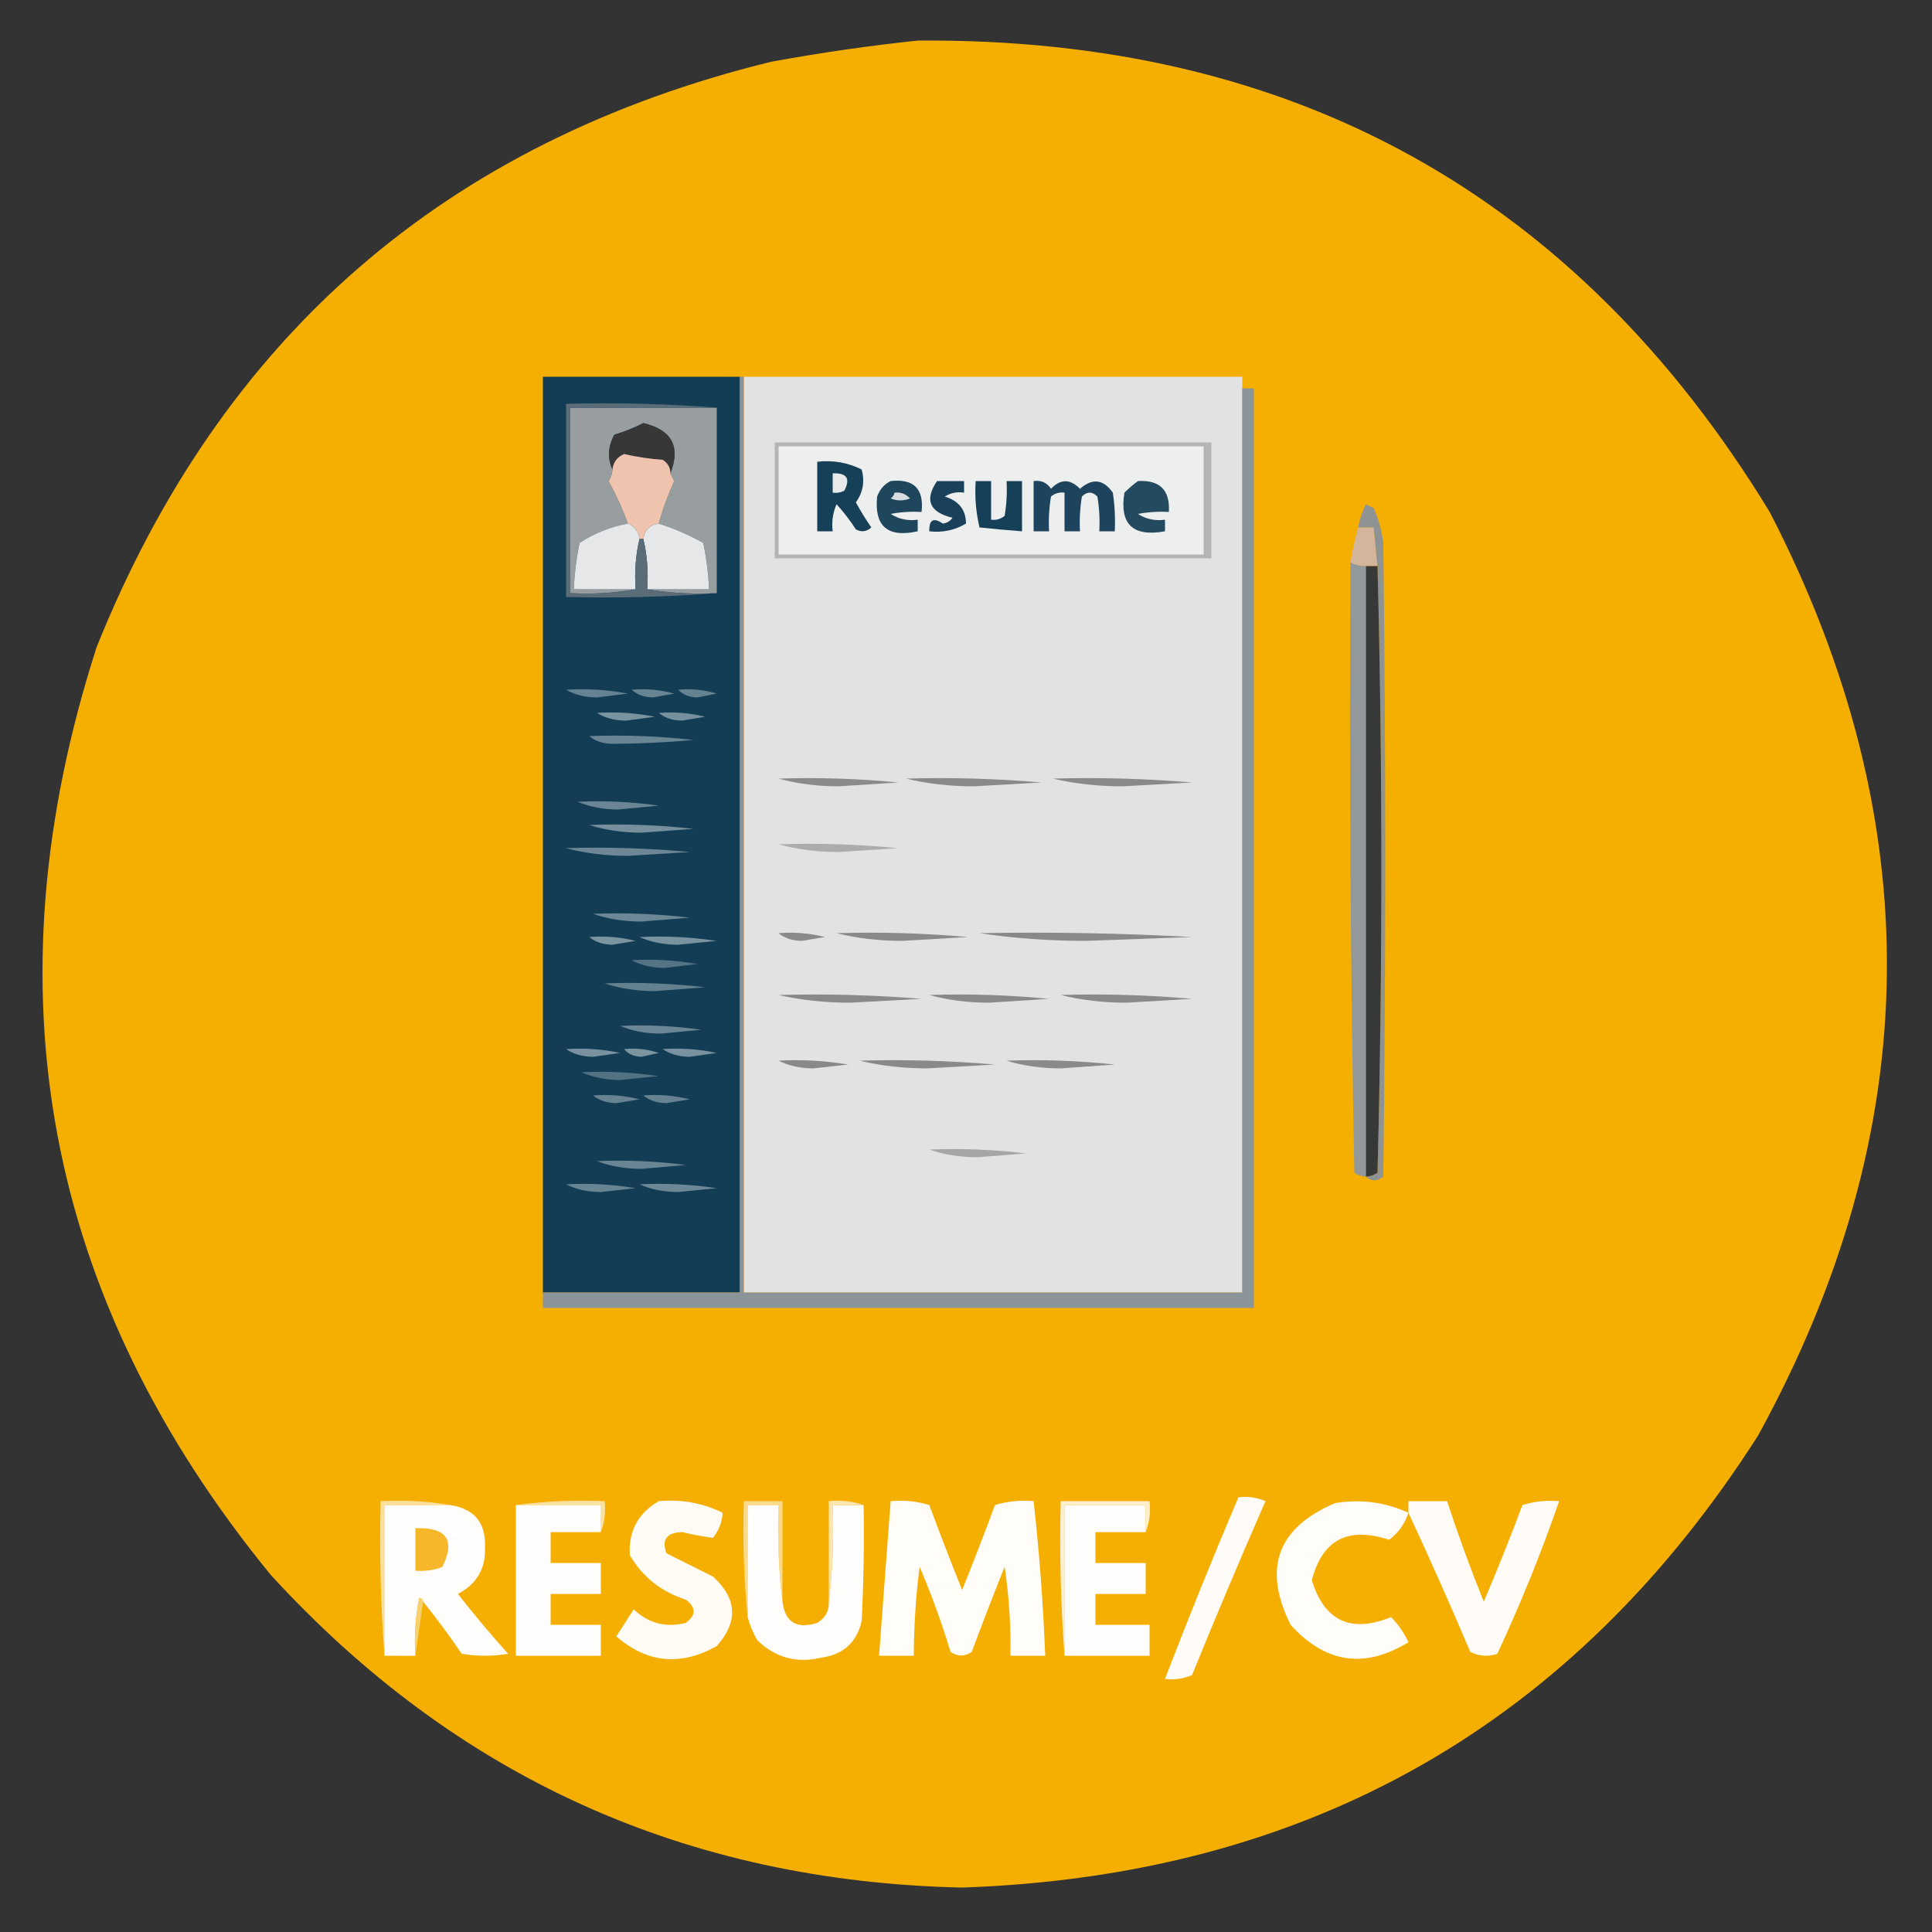 <svg xmlns="http://www.w3.org/2000/svg" xmlns:xlink="http://www.w3.org/1999/xlink" width="500px" height="500px" style="shape-rendering:geometricPrecision; text-rendering:geometricPrecision; image-rendering:optimizeQuality; fill-rule:evenodd; clip-rule:evenodd"><rect width="100%" height="100%" fill="#333333" stroke="none"/><g><path style="opacity:0.997" fill="#f5af02" d="M 237.5,10.5 C 334.447,9.706 407.947,50.372 458,132.5C 499.421,212.733 498.421,292.4 455,371.5C 407.17,446.434 338.504,485.434 249,488.5C 177.601,486.943 117.934,459.943 70,407.5C 11.507,335.9 -3.493,255.9 25,167.5C 57.217,87.137 115.383,36.637 199.5,16C 212.24,13.66 224.907,11.827 237.5,10.5 Z"></path></g><g><path style="opacity:1" fill="#133d55" d="M 191.5,97.5 C 191.5,176.5 191.5,255.5 191.5,334.5C 174.5,334.5 157.5,334.5 140.5,334.5C 140.5,255.5 140.5,176.5 140.5,97.5C 157.5,97.5 174.5,97.5 191.5,97.5 Z"></path></g><g><path style="opacity:1" fill="#e2e2e2" d="M 192.5,97.5 C 235.5,97.5 278.5,97.5 321.5,97.5C 321.5,98.5 321.5,99.5 321.5,100.5C 321.5,178.5 321.5,256.5 321.5,334.5C 278.5,334.5 235.5,334.5 192.5,334.5C 192.5,255.5 192.5,176.5 192.5,97.5 Z"></path></g><g><path style="opacity:1" fill="#8b9498" d="M 191.5,97.5 C 191.833,97.5 192.167,97.5 192.5,97.5C 192.5,176.5 192.5,255.5 192.5,334.5C 235.5,334.5 278.5,334.5 321.5,334.5C 321.5,256.5 321.5,178.5 321.5,100.5C 322.5,100.5 323.5,100.5 324.5,100.5C 324.5,179.833 324.5,259.167 324.5,338.5C 263.167,338.5 201.833,338.5 140.5,338.5C 140.5,337.167 140.5,335.833 140.5,334.5C 157.5,334.5 174.5,334.5 191.5,334.5C 191.5,255.5 191.5,176.5 191.5,97.5 Z"></path></g><g><path style="opacity:1" fill="#989da0" d="M 185.5,105.5 C 185.5,121.5 185.5,137.5 185.5,153.5C 179.31,153.823 173.31,153.49 167.5,152.5C 172.833,152.5 178.167,152.5 183.5,152.5C 183.328,148.466 182.828,144.466 182,140.5C 178.344,138.459 174.511,136.792 170.5,135.5C 171.505,131.802 172.838,128.135 174.5,124.5C 174.137,123.817 173.804,123.15 173.5,122.5C 176.199,115.569 173.866,111.236 166.5,109.5C 164.108,110.725 161.608,111.725 159,112.5C 157.337,115.56 157.17,118.56 158.5,121.5C 158.461,122.583 158.127,123.583 157.5,124.5C 159.475,128.111 161.142,131.777 162.5,135.5C 157.963,136.338 153.796,138.004 150,140.5C 149.172,144.466 148.672,148.466 148.5,152.5C 153.833,152.5 159.167,152.5 164.5,152.5C 159.025,153.489 153.358,153.822 147.5,153.5C 147.5,137.5 147.5,121.5 147.5,105.5C 160.167,105.5 172.833,105.5 185.5,105.5 Z"></path></g><g><path style="opacity:1" fill="#383737" d="M 173.5,122.5 C 173.489,120.983 172.823,119.816 171.5,119C 168.11,118.754 164.777,118.254 161.5,117.5C 159.712,118.283 158.712,119.616 158.5,121.5C 157.17,118.56 157.337,115.56 159,112.5C 161.608,111.725 164.108,110.725 166.5,109.5C 173.866,111.236 176.199,115.569 173.5,122.5 Z"></path></g><g><path style="opacity:1" fill="#b4b4b4" d="M 200.5,114.5 C 238.167,114.5 275.833,114.5 313.5,114.5C 313.5,124.5 313.5,134.5 313.5,144.5C 275.833,144.5 238.167,144.5 200.5,144.5C 200.5,134.5 200.5,124.5 200.5,114.5 Z"></path></g><g><path style="opacity:1" fill="#edeeee" d="M 201.5,115.5 C 238.167,115.5 274.833,115.5 311.5,115.5C 311.5,124.833 311.5,134.167 311.5,143.5C 274.833,143.5 238.167,143.5 201.5,143.5C 201.5,134.167 201.5,124.833 201.5,115.5 Z"></path></g><g><path style="opacity:1" fill="#f0c3ae" d="M 173.5,122.5 C 173.804,123.15 174.137,123.817 174.5,124.5C 172.838,128.135 171.505,131.802 170.5,135.5C 168.167,135.833 166.833,137.167 166.5,139.5C 166.167,139.5 165.833,139.5 165.5,139.5C 165.262,137.596 164.262,136.262 162.5,135.5C 161.142,131.777 159.475,128.111 157.5,124.5C 158.127,123.583 158.461,122.583 158.5,121.5C 158.712,119.616 159.712,118.283 161.5,117.5C 164.777,118.254 168.11,118.754 171.5,119C 172.823,119.816 173.489,120.983 173.5,122.5 Z"></path></g><g><path style="opacity:1" fill="#164058" d="M 211.5,119.5 C 215.584,119.043 219.417,119.71 223,121.5C 223.844,124.606 223.344,127.439 221.5,130C 222.701,132.234 224.035,134.401 225.5,136.5C 224.277,137.614 222.944,137.781 221.5,137C 219.994,134.667 218.327,132.5 216.5,130.5C 215.526,132.743 215.192,135.076 215.5,137.5C 214.167,137.5 212.833,137.5 211.5,137.5C 211.5,131.5 211.5,125.5 211.5,119.5 Z"></path></g><g><path style="opacity:1" fill="#e7e9ea" d="M 215.5,122.5 C 219.161,122.35 220.161,123.85 218.5,127C 217.552,127.483 216.552,127.649 215.5,127.5C 215.5,125.833 215.5,124.167 215.5,122.5 Z"></path></g><g><path style="opacity:1" fill="#1e465d" d="M 230.5,124.5 C 236.5,123.833 239.167,126.5 238.5,132.5C 235.813,132.336 233.146,132.503 230.5,133C 232.594,134.352 234.927,134.852 237.5,134.5C 237.5,135.5 237.5,136.5 237.5,137.5C 229.728,139.219 226.228,136.219 227,128.5C 227.69,126.65 228.856,125.316 230.5,124.5 Z"></path></g><g><path style="opacity:1" fill="#19425a" d="M 242.5,124.5 C 244.833,124.5 247.167,124.5 249.5,124.5C 249.5,125.5 249.5,126.5 249.5,127.5C 247.712,127.215 246.045,127.548 244.5,128.5C 248.147,129.623 249.981,131.957 250,135.5C 247.096,137.227 243.93,137.893 240.5,137.5C 240.422,134.513 241.589,133.847 244,135.5C 245.059,135.37 245.892,134.87 246.5,134C 240.531,132.563 239.197,129.396 242.5,124.5 Z"></path></g><g><path style="opacity:1" fill="#244a60" d="M 294.5,124.5 C 300.167,124.167 302.833,126.833 302.5,132.5C 299.813,132.336 297.146,132.503 294.5,133C 296.594,134.352 298.927,134.852 301.5,134.5C 301.5,135.5 301.5,136.5 301.5,137.5C 293.175,139.007 289.675,135.673 291,127.5C 292.145,126.364 293.312,125.364 294.5,124.5 Z"></path></g><g><path style="opacity:1" fill="#154058" d="M 252.5,124.5 C 253.833,124.5 255.167,124.5 256.5,124.5C 256.5,127.833 256.5,131.167 256.5,134.5C 257.822,134.67 258.989,134.337 260,133.5C 260.498,130.518 260.665,127.518 260.5,124.5C 261.833,124.5 263.167,124.5 264.5,124.5C 264.5,128.833 264.5,133.167 264.5,137.5C 260.925,137.238 257.258,136.904 253.5,136.5C 252.567,132.571 252.234,128.571 252.5,124.5 Z"></path></g><g><path style="opacity:1" fill="#1d445c" d="M 267.5,124.5 C 269.451,124.227 270.951,124.893 272,126.5C 274.459,123.9 276.959,123.9 279.5,126.5C 282.716,123.68 285.549,124.013 288,127.5C 288.498,130.817 288.665,134.15 288.5,137.5C 287.167,137.5 285.833,137.5 284.5,137.5C 284.665,134.482 284.498,131.482 284,128.5C 282.667,127.167 281.333,127.167 280,128.5C 279.502,131.482 279.335,134.482 279.5,137.5C 278.167,137.5 276.833,137.5 275.5,137.5C 275.5,134.167 275.5,130.833 275.5,127.5C 274.178,127.33 273.011,127.663 272,128.5C 271.502,131.482 271.335,134.482 271.5,137.5C 270.167,137.5 268.833,137.5 267.5,137.5C 267.5,133.167 267.5,128.833 267.5,124.5 Z"></path></g><g><path style="opacity:1" fill="#d7dde0" d="M 231.5,127.5 C 233.103,127.312 234.437,127.812 235.5,129C 233.833,129.667 232.167,129.667 230.5,129C 231.056,128.617 231.389,128.117 231.5,127.5 Z"></path></g><g><path style="opacity:1" fill="#e6e7e9" d="M 162.5,135.5 C 164.262,136.262 165.262,137.596 165.5,139.5C 164.515,143.634 164.182,147.968 164.5,152.5C 159.167,152.5 153.833,152.5 148.5,152.5C 148.672,148.466 149.172,144.466 150,140.5C 153.796,138.004 157.963,136.338 162.5,135.5 Z"></path></g><g><path style="opacity:1" fill="#d3b59b" d="M 351.5,136.5 C 352.833,136.5 354.167,136.5 355.5,136.5C 355.833,139.833 356.167,143.167 356.5,146.5C 355.5,146.5 354.5,146.5 353.5,146.5C 352.041,146.567 350.708,146.234 349.5,145.5C 350.01,142.461 350.677,139.461 351.5,136.5 Z"></path></g><g><path style="opacity:1" fill="#e6e7e9" d="M 170.5,135.5 C 174.511,136.792 178.344,138.459 182,140.5C 182.828,144.466 183.328,148.466 183.5,152.5C 178.167,152.5 172.833,152.5 167.5,152.5C 167.818,147.968 167.485,143.634 166.5,139.5C 166.833,137.167 168.167,135.833 170.5,135.5 Z"></path></g><g><path style="opacity:1" fill="#909393" d="M 353.5,304.5 C 354.583,304.461 355.583,304.127 356.5,303.5C 357.831,251.002 357.831,198.668 356.5,146.5C 356.167,143.167 355.833,139.833 355.5,136.5C 354.167,136.5 352.833,136.5 351.5,136.5C 351.857,134.411 352.523,132.411 353.5,130.5C 354.167,130.833 354.833,131.167 355.5,131.5C 356.774,134.367 357.607,137.367 358,140.5C 358.667,195.167 358.667,249.833 358,304.5C 356.384,305.801 354.884,305.801 353.5,304.5 Z"></path></g><g><path style="opacity:1" fill="#93989b" d="M 349.5,145.5 C 350.708,146.234 352.041,146.567 353.5,146.5C 353.5,199.167 353.5,251.833 353.5,304.5C 352.417,304.461 351.417,304.127 350.5,303.5C 349.5,250.838 349.167,198.171 349.5,145.5 Z"></path></g><g><path style="opacity:1" fill="#373838" d="M 353.5,146.5 C 354.5,146.5 355.5,146.5 356.5,146.5C 357.831,198.668 357.831,251.002 356.5,303.5C 355.583,304.127 354.583,304.461 353.5,304.5C 353.5,251.833 353.5,199.167 353.5,146.5 Z"></path></g><g><path style="opacity:1" fill="#596c77" d="M 185.5,105.5 C 172.833,105.5 160.167,105.5 147.5,105.5C 147.5,121.5 147.5,137.5 147.5,153.5C 153.358,153.822 159.025,153.489 164.5,152.5C 164.182,147.968 164.515,143.634 165.5,139.5C 165.833,139.5 166.167,139.5 166.5,139.5C 167.485,143.634 167.818,147.968 167.5,152.5C 173.31,153.49 179.31,153.823 185.5,153.5C 172.677,154.495 159.677,154.829 146.5,154.5C 146.5,137.833 146.5,121.167 146.5,104.5C 159.677,104.171 172.677,104.505 185.5,105.5 Z"></path></g><g><path style="opacity:1" fill="#658292" d="M 146.5,178.5 C 151.875,178.172 157.208,178.505 162.5,179.5C 159.833,179.833 157.167,180.167 154.5,180.5C 151.41,180.478 148.743,179.812 146.5,178.5 Z"></path></g><g><path style="opacity:1" fill="#678493" d="M 163.5,178.5 C 167.226,178.177 170.893,178.511 174.5,179.5C 172.667,179.833 170.833,180.167 169,180.5C 166.705,180.453 164.871,179.787 163.5,178.5 Z"></path></g><g><path style="opacity:1" fill="#658291" d="M 175.5,178.5 C 178.898,178.18 182.232,178.513 185.5,179.5C 183.833,179.833 182.167,180.167 180.5,180.5C 178.36,180.444 176.694,179.777 175.5,178.5 Z"></path></g><g><path style="opacity:1" fill="#7a93a0" d="M 154.5,184.5 C 159.544,184.173 164.544,184.506 169.5,185.5C 167,185.833 164.5,186.167 162,186.5C 159.071,186.475 156.571,185.809 154.5,184.5 Z"></path></g><g><path style="opacity:1" fill="#76909d" d="M 170.5,184.5 C 174.555,184.176 178.555,184.509 182.5,185.5C 180.5,185.833 178.5,186.167 176.5,186.5C 174.048,186.461 172.048,185.794 170.5,184.5 Z"></path></g><g><path style="opacity:1" fill="#6a8694" d="M 152.5,190.5 C 161.525,190.168 170.525,190.502 179.5,191.5C 172.386,192.143 165.386,192.477 158.5,192.5C 156.048,192.461 154.048,191.794 152.5,190.5 Z"></path></g><g><path style="opacity:1" fill="#8a8a8a" d="M 201.5,201.5 C 211.855,201.168 222.188,201.501 232.5,202.5C 227.333,202.833 222.167,203.167 217,203.5C 211.454,203.495 206.288,202.828 201.5,201.5 Z"></path></g><g><path style="opacity:1" fill="#898989" d="M 234.5,201.5 C 246.186,201.168 257.852,201.501 269.5,202.5C 263.667,202.833 257.833,203.167 252,203.5C 245.793,203.496 239.96,202.829 234.5,201.5 Z"></path></g><g><path style="opacity:1" fill="#898989" d="M 272.5,201.5 C 284.518,201.168 296.518,201.501 308.5,202.5C 302.5,202.833 296.5,203.167 290.5,203.5C 284.128,203.496 278.128,202.829 272.5,201.5 Z"></path></g><g><path style="opacity:1" fill="#6a8694" d="M 149.5,207.5 C 156.532,207.17 163.532,207.503 170.5,208.5C 167,208.833 163.5,209.167 160,209.5C 156.098,209.488 152.598,208.821 149.5,207.5 Z"></path></g><g><path style="opacity:1" fill="#758f9d" d="M 152.5,213.5 C 161.525,213.168 170.525,213.502 179.5,214.5C 175,214.833 170.5,215.167 166,215.5C 161.114,215.493 156.614,214.826 152.5,213.5 Z"></path></g><g><path style="opacity:1" fill="#acacac" d="M 201.5,218.5 C 211.855,218.168 222.188,218.501 232.5,219.5C 227.333,219.833 222.167,220.167 217,220.5C 211.454,220.495 206.288,219.828 201.5,218.5 Z"></path></g><g><path style="opacity:1" fill="#6d8796" d="M 146.5,219.5 C 157.187,219.168 167.854,219.501 178.5,220.5C 173.167,220.833 167.833,221.167 162.5,221.5C 156.789,221.495 151.456,220.828 146.5,219.5 Z"></path></g><g><path style="opacity:1" fill="#6c8796" d="M 153.5,236.5 C 161.86,236.169 170.193,236.502 178.5,237.5C 174.333,237.833 170.167,238.167 166,238.5C 161.443,238.491 157.276,237.825 153.5,236.5 Z"></path></g><g><path style="opacity:1" fill="#888988" d="M 201.5,241.5 C 205.555,241.176 209.555,241.509 213.5,242.5C 211.5,242.833 209.5,243.167 207.5,243.5C 205.048,243.461 203.048,242.794 201.5,241.5 Z"></path></g><g><path style="opacity:1" fill="#888988" d="M 216.5,241.5 C 227.853,241.168 239.186,241.501 250.5,242.5C 244.833,242.833 239.167,243.167 233.5,243.5C 227.458,243.496 221.792,242.829 216.5,241.5 Z"></path></g><g><path style="opacity:1" fill="#898989" d="M 253.5,241.5 C 271.845,241.167 290.179,241.5 308.5,242.5C 299.333,242.833 290.167,243.167 281,243.5C 271.475,243.498 262.308,242.832 253.5,241.5 Z"></path></g><g><path style="opacity:1" fill="#7a94a0" d="M 152.5,242.5 C 156.555,242.176 160.555,242.509 164.5,243.5C 162.5,243.833 160.5,244.167 158.5,244.5C 156.048,244.461 154.048,243.794 152.5,242.5 Z"></path></g><g><path style="opacity:1" fill="#79929f" d="M 165.5,242.5 C 172.2,242.17 178.866,242.503 185.5,243.5C 182.167,243.833 178.833,244.167 175.5,244.5C 171.761,244.486 168.428,243.82 165.5,242.5 Z"></path></g><g><path style="opacity:1" fill="#547486" d="M 163.5,248.5 C 169.206,248.171 174.872,248.505 180.5,249.5C 177.667,249.833 174.833,250.167 172,250.5C 168.748,250.481 165.915,249.814 163.5,248.5 Z"></path></g><g><path style="opacity:1" fill="#648190" d="M 156.5,254.5 C 165.192,254.169 173.859,254.502 182.5,255.5C 178.167,255.833 173.833,256.167 169.5,256.5C 164.778,256.492 160.445,255.825 156.5,254.5 Z"></path></g><g><path style="opacity:1" fill="#898989" d="M 201.5,257.5 C 213.851,257.168 226.185,257.501 238.5,258.5C 232.333,258.833 226.167,259.167 220,259.5C 213.462,259.496 207.295,258.83 201.5,257.5 Z"></path></g><g><path style="opacity:1" fill="#898989" d="M 240.5,257.5 C 250.855,257.168 261.188,257.501 271.5,258.5C 266.333,258.833 261.167,259.167 256,259.5C 250.454,259.495 245.288,258.828 240.5,257.5 Z"></path></g><g><path style="opacity:1" fill="#898989" d="M 274.5,257.5 C 285.853,257.168 297.186,257.501 308.5,258.5C 302.833,258.833 297.167,259.167 291.5,259.5C 285.458,259.496 279.792,258.829 274.5,257.5 Z"></path></g><g><path style="opacity:1" fill="#6b8695" d="M 160.5,265.5 C 167.532,265.17 174.532,265.503 181.5,266.5C 178,266.833 174.5,267.167 171,267.5C 167.098,267.488 163.598,266.821 160.5,265.5 Z"></path></g><g><path style="opacity:1" fill="#79929f" d="M 146.5,271.5 C 151.214,271.173 155.88,271.507 160.5,272.5C 158.167,272.833 155.833,273.167 153.5,273.5C 150.731,273.471 148.397,272.805 146.5,271.5 Z"></path></g><g><path style="opacity:1" fill="#7a94a0" d="M 161.5,271.5 C 164.572,271.183 167.572,271.516 170.5,272.5C 169,272.833 167.5,273.167 166,273.5C 164.014,273.431 162.514,272.765 161.5,271.5 Z"></path></g><g><path style="opacity:1" fill="#78929f" d="M 171.5,271.5 C 176.214,271.173 180.88,271.507 185.5,272.5C 183.167,272.833 180.833,273.167 178.5,273.5C 175.731,273.471 173.397,272.805 171.5,271.5 Z"></path></g><g><path style="opacity:1" fill="#888988" d="M 201.5,274.5 C 207.537,274.171 213.537,274.504 219.5,275.5C 216.5,275.833 213.5,276.167 210.5,276.5C 207.087,276.483 204.087,275.816 201.5,274.5 Z"></path></g><g><path style="opacity:1" fill="#888988" d="M 222.5,274.5 C 234.186,274.168 245.852,274.501 257.5,275.5C 251.667,275.833 245.833,276.167 240,276.5C 233.793,276.496 227.96,275.829 222.5,274.5 Z"></path></g><g><path style="opacity:1" fill="#8a8a8a" d="M 260.5,274.5 C 269.857,274.168 279.19,274.502 288.5,275.5C 283.833,275.833 279.167,276.167 274.5,276.5C 269.449,276.493 264.783,275.827 260.5,274.5 Z"></path></g><g><path style="opacity:1" fill="#517283" d="M 150.5,277.5 C 157.2,277.17 163.866,277.503 170.5,278.5C 167.167,278.833 163.833,279.167 160.5,279.5C 156.761,279.486 153.428,278.82 150.5,277.5 Z"></path></g><g><path style="opacity:1" fill="#678392" d="M 153.5,283.5 C 157.555,283.176 161.555,283.509 165.5,284.5C 163.5,284.833 161.5,285.167 159.5,285.5C 157.048,285.461 155.048,284.794 153.5,283.5 Z"></path></g><g><path style="opacity:1" fill="#678392" d="M 166.5,283.5 C 170.555,283.176 174.555,283.509 178.5,284.5C 176.5,284.833 174.5,285.167 172.5,285.5C 170.048,285.461 168.048,284.794 166.5,283.5 Z"></path></g><g><path style="opacity:1" fill="#a6a6a6" d="M 240.5,297.5 C 248.86,297.169 257.193,297.502 265.5,298.5C 261.333,298.833 257.167,299.167 253,299.5C 248.443,299.491 244.276,298.825 240.5,297.5 Z"></path></g><g><path style="opacity:1" fill="#698594" d="M 154.5,300.5 C 162.196,300.169 169.862,300.503 177.5,301.5C 173.667,301.833 169.833,302.167 166,302.5C 161.771,302.49 157.938,301.823 154.5,300.5 Z"></path></g><g><path style="opacity:1" fill="#678493" d="M 146.5,306.5 C 152.537,306.171 158.537,306.504 164.5,307.5C 161.5,307.833 158.5,308.167 155.5,308.5C 152.087,308.483 149.087,307.816 146.5,306.5 Z"></path></g><g><path style="opacity:1" fill="#6c8896" d="M 165.5,306.5 C 172.2,306.17 178.866,306.503 185.5,307.5C 182.167,307.833 178.833,308.167 175.5,308.5C 171.761,308.486 168.428,307.82 165.5,306.5 Z"></path></g><g><path style="opacity:1" fill="#fffcf7" d="M 320.5,387.5 C 322.924,387.192 325.257,387.526 327.5,388.5C 320.972,403.418 314.638,418.418 308.5,433.5C 306.257,434.474 303.924,434.808 301.5,434.5C 307.553,418.726 313.886,403.06 320.5,387.5 Z"></path></g><g><path style="opacity:1" fill="#fbe1a1" d="M 133.5,389.5 C 140.982,388.508 148.648,388.175 156.5,388.5C 156.806,391.385 156.473,394.052 155.5,396.5C 155.5,394.167 155.5,391.833 155.5,389.5C 148.167,389.5 140.833,389.5 133.5,389.5 Z"></path></g><g><path style="opacity:1" fill="#fffcf6" d="M 170.5,388.5 C 176.327,387.962 181.827,388.962 187,391.5C 186.921,393.846 186.088,396.013 184.5,398C 181.9,397.647 179.233,397.147 176.5,396.5C 172.501,396.641 171.168,398.474 172.5,402C 176.5,404 180.5,406 184.5,408C 190.769,413.677 191.103,419.677 185.5,426C 176.162,431.247 167.495,430.414 159.5,423.5C 161,421.167 162.5,418.833 164,416.5C 167.831,420.128 172.331,421.295 177.5,420C 180.167,418 180.167,416 177.5,414C 171.127,411.946 166.294,408.112 163,402.5C 162.606,396.288 165.106,391.621 170.5,388.5 Z"></path></g><g><path style="opacity:1" fill="#fffdf8" d="M 364.5,391.5 C 363.554,394.409 361.887,396.742 359.5,398.5C 348.861,394.982 342.194,398.482 339.5,409C 342.802,419.566 349.636,422.733 360,418.5C 361.86,420.375 363.36,422.542 364.5,425C 353.174,431.962 343.007,430.462 334,420.5C 326.728,405.887 330.561,395.387 345.5,389C 352.141,387.912 358.475,388.745 364.5,391.5 Z"></path></g><g><path style="opacity:1" fill="#fbe09c" d="M 116.5,389.5 C 110.833,389.5 105.167,389.5 99.5,389.5C 99.5,402.5 99.5,415.5 99.5,428.5C 98.504,415.344 98.171,402.01 98.5,388.5C 104.69,388.177 110.69,388.51 116.5,389.5 Z"></path></g><g><path style="opacity:1" fill="#fffefc" d="M 116.5,389.5 C 122.81,390.476 125.81,394.142 125.5,400.5C 125.718,405.957 123.385,409.957 118.5,412.5C 122.645,417.813 126.979,422.98 131.5,428C 127.5,428.667 123.5,428.667 119.5,428C 116.335,423.341 113.002,418.841 109.5,414.5C 109.44,413.957 109.107,413.624 108.5,413.5C 107.506,418.456 107.173,423.456 107.5,428.5C 104.833,428.5 102.167,428.5 99.5,428.5C 99.5,415.5 99.5,402.5 99.5,389.5C 105.167,389.5 110.833,389.5 116.5,389.5 Z"></path></g><g><path style="opacity:1" fill="#fffefd" d="M 133.5,389.5 C 140.833,389.5 148.167,389.5 155.5,389.5C 155.5,391.833 155.5,394.167 155.5,396.5C 151.167,396.5 146.833,396.5 142.5,396.5C 142.5,399.167 142.5,401.833 142.5,404.5C 146.833,404.5 151.167,404.5 155.5,404.5C 155.5,407.167 155.5,409.833 155.5,412.5C 151.167,412.5 146.833,412.5 142.5,412.5C 142.5,415.167 142.5,417.833 142.5,420.5C 146.833,420.5 151.167,420.5 155.5,420.5C 155.5,423.167 155.5,425.833 155.5,428.5C 148.167,428.5 140.833,428.5 133.5,428.5C 133.5,415.5 133.5,402.5 133.5,389.5 Z"></path></g><g><path style="opacity:1" fill="#fada8b" d="M 202.5,414.5 C 201.507,406.35 201.174,398.017 201.5,389.5C 198.833,389.5 196.167,389.5 193.5,389.5C 193.5,399.167 193.5,408.833 193.5,418.5C 192.506,408.681 192.173,398.681 192.5,388.5C 195.833,388.5 199.167,388.5 202.5,388.5C 202.5,397.167 202.5,405.833 202.5,414.5 Z"></path></g><g><path style="opacity:1" fill="#fffefc" d="M 202.5,414.5 C 203.184,419.85 206.184,421.684 211.5,420C 213.607,418.736 214.607,416.903 214.5,414.5C 215.493,406.35 215.826,398.017 215.5,389.5C 218.167,389.5 220.833,389.5 223.5,389.5C 223.666,399.506 223.5,409.506 223,419.5C 221.735,425.062 218.235,428.228 212.5,429C 206.162,430.52 200.662,429.02 196,424.5C 194.878,422.593 194.045,420.593 193.5,418.5C 193.5,408.833 193.5,399.167 193.5,389.5C 196.167,389.5 198.833,389.5 201.5,389.5C 201.174,398.017 201.507,406.35 202.5,414.5 Z"></path></g><g><path style="opacity:1" fill="#fce5ae" d="M 223.5,389.5 C 220.833,389.5 218.167,389.5 215.5,389.5C 215.826,398.017 215.493,406.35 214.5,414.5C 214.5,405.833 214.5,397.167 214.5,388.5C 217.713,388.19 220.713,388.523 223.5,389.5 Z"></path></g><g><path style="opacity:1" fill="#fffdf8" d="M 230.5,388.5 C 233.898,388.18 237.232,388.513 240.5,389.5C 243.235,396.873 246.069,404.206 249,411.5C 251.931,404.206 254.765,396.873 257.5,389.5C 260.768,388.513 264.102,388.18 267.5,388.5C 268.981,401.793 269.981,415.126 270.5,428.5C 267.5,428.5 264.5,428.5 261.5,428.5C 261.642,420.792 261.142,413.125 260,405.5C 257.078,412.76 254.245,420.094 251.5,427.5C 249.647,428.76 247.814,428.76 246,427.5C 243.717,419.98 241.05,412.647 238,405.5C 237.015,413.138 236.515,420.804 236.5,428.5C 233.5,428.5 230.5,428.5 227.5,428.5C 228.5,415.163 229.5,401.83 230.5,388.5 Z"></path></g><g><path style="opacity:1" fill="#fdefcd" d="M 296.5,396.5 C 296.5,394.167 296.5,391.833 296.5,389.5C 289.5,389.5 282.5,389.5 275.5,389.5C 275.5,402.5 275.5,415.5 275.5,428.5C 274.504,415.344 274.171,402.01 274.5,388.5C 282.167,388.5 289.833,388.5 297.5,388.5C 297.806,391.385 297.473,394.052 296.5,396.5 Z"></path></g><g><path style="opacity:1" fill="#fffefd" d="M 296.5,396.5 C 292.167,396.5 287.833,396.5 283.5,396.5C 283.5,399.167 283.5,401.833 283.5,404.5C 287.833,404.5 292.167,404.5 296.5,404.5C 296.5,407.167 296.5,409.833 296.5,412.5C 292.167,412.5 287.833,412.5 283.5,412.5C 283.5,415.167 283.5,417.833 283.5,420.5C 288.167,420.5 292.833,420.5 297.5,420.5C 297.5,423.167 297.5,425.833 297.5,428.5C 290.167,428.5 282.833,428.5 275.5,428.5C 275.5,415.5 275.5,402.5 275.5,389.5C 282.5,389.5 289.5,389.5 296.5,389.5C 296.5,391.833 296.5,394.167 296.5,396.5 Z"></path></g><g><path style="opacity:1" fill="#fffcf8" d="M 364.5,391.5 C 364.5,390.5 364.5,389.5 364.5,388.5C 367.833,388.5 371.167,388.5 374.5,388.5C 377.361,397.246 380.527,405.913 384,414.5C 387.529,406.246 390.862,397.913 394,389.5C 397.057,388.549 400.223,388.216 403.5,388.5C 398.856,401.928 393.523,415.095 387.5,428C 385.098,428.814 382.765,428.647 380.5,427.5C 375.337,415.315 370.004,403.315 364.5,391.5 Z"></path></g><g><path style="opacity:1" fill="#f6b72b" d="M 107.5,395.5 C 115.585,395.214 117.918,398.548 114.5,405.5C 112.253,406.374 109.92,406.708 107.5,406.5C 107.5,402.833 107.5,399.167 107.5,395.5 Z"></path></g><g><path style="opacity:1" fill="#f9d270" d="M 109.5,414.5 C 108.833,419.167 108.167,423.833 107.5,428.5C 107.173,423.456 107.506,418.456 108.5,413.5C 109.107,413.624 109.44,413.957 109.5,414.5 Z"></path></g></svg>